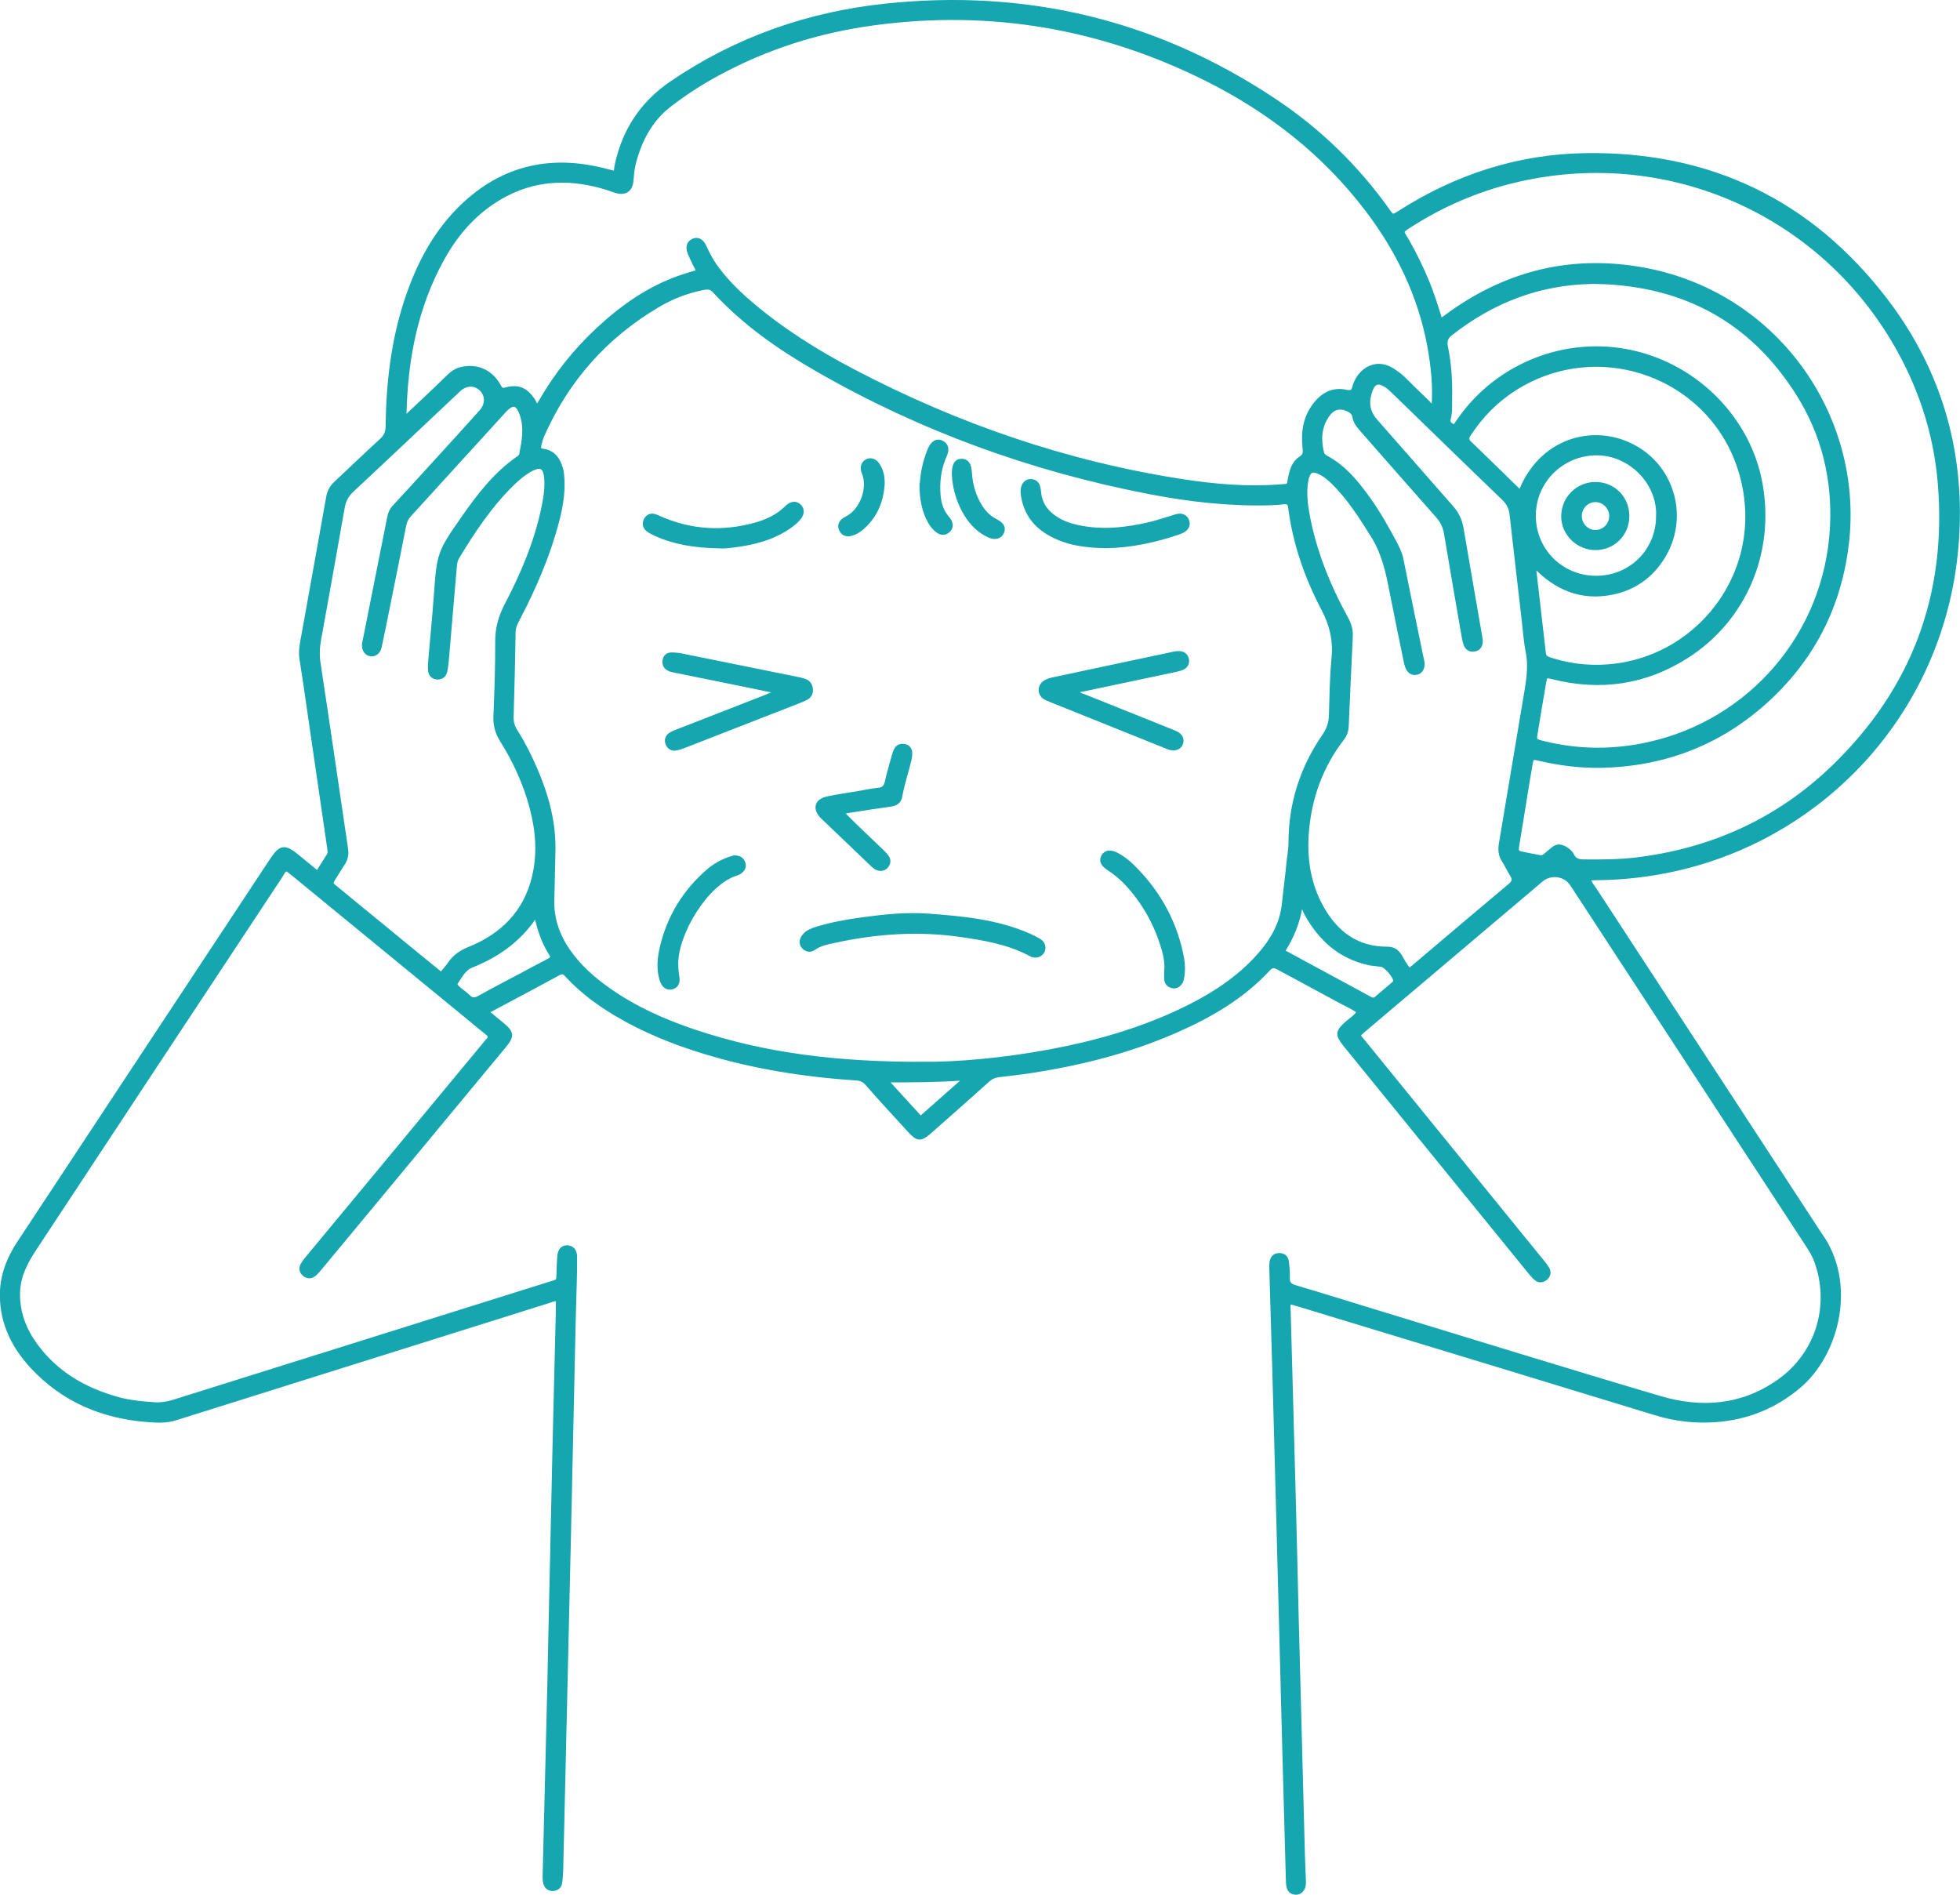 <?xml version="1.0" encoding="UTF-8"?>
<svg id="_图层_1_图像" data-name="图层 1 图像" xmlns="http://www.w3.org/2000/svg" viewBox="0 0 484.06 467.91">
  <path d="M392.4,216.96c.16,1.12,.76,1.7,1.19,2.35,18.4,28.18,36.81,56.36,55.22,84.53,.17,.27,.33,.55,.52,.8,8.85,11.97,4.61,29.64-5.13,37.79-5.98,5.01-12.83,7.74-20.54,8.29-4.97,.35-9.86-.19-14.68-1.66-29.27-8.96-58.55-17.85-87.84-26.76-.83-.25-1.67-.48-2.5-.72-.62,.58-.4,1.25-.39,1.84,.41,15.43,.85,30.85,1.26,46.27,.26,9.67,.47,19.34,.71,29.02,.5,19.5,1.01,39,1.53,58.51,.06,2.4,.18,4.79,.26,7.19,.02,.63,.07,1.28-.25,1.88-.37,.68-.89,1.14-1.7,1.13-.9-.01-1.55-.47-1.79-1.32-.17-.6-.18-1.26-.2-1.9-.29-10.31-.58-20.62-.85-30.93-.52-19.58-1.02-39.16-1.53-58.75-.3-11.59-.61-23.18-.93-34.77-.24-8.63-.51-17.26-.76-25.89-.02-.72-.07-1.45,.04-2.15,.16-1.06,.77-1.76,1.92-1.76,1.15,0,1.77,.68,1.88,1.77,.13,1.27,.27,2.56,.21,3.83-.06,1.37,.51,1.94,1.8,2.32,6.51,1.92,13,3.96,19.49,5.94,23.55,7.17,47.05,14.48,70.66,21.45,10.26,3.03,20.29,2.25,29.33-4.13,9.59-6.76,13.24-18.78,9.18-29.81-.53-1.44-1.34-2.72-2.17-3.99-19.36-29.65-38.73-59.3-58.1-88.95-1.65-2.52-5.26-3.05-7.59-1.07-14.53,12.29-29.06,24.59-43.59,36.88-1.97,1.67-1.69,1.41-.31,3.11,14.58,17.93,29.15,35.85,43.73,53.78,.55,.68,1.13,1.35,1.6,2.1,.59,.94,.44,1.86-.44,2.56-.8,.63-1.66,.58-2.41-.09-.53-.48-.99-1.04-1.45-1.59-15.09-18.54-30.17-37.09-45.25-55.64-.15-.19-.31-.37-.45-.56-1.87-2.41-1.77-3.09,.56-5.17,1-.89,2.2-1.58,2.99-2.81-1.4-1.1-2.96-1.73-4.42-2.52-5.12-2.8-10.28-5.53-15.41-8.32-.92-.5-1.6-.75-2.49,.21-6.53,7.08-14.69,11.75-23.41,15.53-11.21,4.86-22.98,7.82-35.02,9.69-2.76,.43-5.54,.73-8.32,1.07-.98,.12-1.78,.47-2.54,1.16-4.69,4.23-9.44,8.39-14.17,12.58-2.5,2.22-3.12,2.21-5.31-.18-3.46-3.77-6.93-7.53-10.3-11.38-.81-.93-1.59-1.32-2.81-1.4-12.8-.84-25.4-2.83-37.69-6.61-7.51-2.31-14.76-5.23-21.53-9.26-4.42-2.63-8.53-5.66-12.04-9.44-.62-.67-1.1-1.24-2.19-.64-5.61,3.06-11.27,6.05-16.91,9.06-.2,.11-.4,.22-.84,.45,1.43,1.18,2.6,2.13,3.76,3.08,2.49,2.06,2.58,2.88,.57,5.31-10.77,12.99-21.54,25.98-32.3,38.97-4.39,5.29-8.78,10.59-13.17,15.88-.46,.55-.93,1.11-1.47,1.57-.76,.64-1.63,.67-2.42,.04-.78-.63-.96-1.5-.48-2.37,.38-.69,.9-1.32,1.41-1.93,14.49-17.49,28.99-34.97,43.48-52.45,.31-.37,.59-.76,.93-1.1,.68-.69,.5-1.2-.21-1.75-1.63-1.29-3.21-2.64-4.82-3.96-14.34-11.77-28.69-23.53-43.03-35.29-.55-.45-1.12-.86-1.65-1.27-.86,.3-1.08,1.06-1.46,1.63-20.32,30.74-40.65,61.49-60.92,92.27-2.16,3.28-3.95,6.77-4,10.87-.06,4.57,1.41,8.66,3.99,12.34,5.11,7.27,12.31,11.47,20.73,13.79,2.94,.81,5.97,1.09,9,1.28,1.61,.1,3.17-.14,4.72-.62,30.87-9.7,61.76-19.37,92.63-29.07,2.66-.84,2.34-.4,2.43-3.29,.04-1.2,.09-2.4,.19-3.59,.13-1.5,.84-2.23,2-2.18,1.14,.05,1.87,.83,1.89,2.31,.03,2.24-.03,4.48-.09,6.72-.08,3.36-.21,6.71-.28,10.07-.38,17.11-.75,34.21-1.13,51.32-.3,13.59-.63,27.18-.94,40.77-.33,14.15-.65,28.3-.99,42.45-.03,1.12-.1,2.24-.28,3.34-.14,.87-.75,1.39-1.66,1.47-1.03,.08-1.7-.46-1.97-1.39-.18-.6-.19-1.26-.17-1.89,.39-15.99,.79-31.97,1.18-47.96,.05-2.08,.07-4.16,.12-6.24,.38-17.59,.76-35.17,1.16-52.76,.25-10.87,.54-21.74,.8-32.61,.02-.87,0-1.75,0-2.73-.9-.23-1.61,.2-2.32,.42-30.73,9.64-61.45,19.29-92.17,28.96-2.2,.69-4.45,.59-6.66,.42-11.19-.83-20.97-4.89-28.69-13.22-4.53-4.89-7.39-10.58-7.47-17.44-.05-4.82,1.59-9.11,4.18-13.04,19.27-29.23,38.58-58.45,57.88-87.67,1.54-2.33,3.08-4.67,4.63-7,2.17-3.26,3.15-3.4,6.25-.86,1.6,1.31,3.2,2.62,5.01,4.11,.97-1.54,1.84-2.93,2.73-4.32,.38-.59,.25-1.2,.16-1.85-1.42-9.64-2.82-19.29-4.22-28.93-.86-5.93-1.69-11.86-2.63-17.78-.34-2.14,.18-4.14,.54-6.17,2-11.25,4.07-22.48,6.05-33.73,.25-1.43,.84-2.51,1.88-3.48,3.8-3.54,7.54-7.16,11.37-10.67,1.03-.95,1.41-1.95,1.43-3.34,.14-10.6,1.31-21.05,4.66-31.17,2.75-8.29,6.62-15.96,12.8-22.26,10.16-10.34,22.33-13.39,36.28-9.77,.69,.18,1.39,.36,2.08,.53,.07,.02,.15-.04,.24-.06,.49-.41,.35-1.01,.46-1.54,1.81-8.69,6.24-15.53,13.68-20.59,15.96-10.85,33.58-17.02,52.66-19.06,34.78-3.71,66.88,3.96,96.04,23.35,11.02,7.32,20.42,16.41,28.11,27.22,1.16,1.64,1.19,1.63,2.98,.49,14.01-8.93,29.28-13.91,45.92-14.15,30.54-.44,55.36,11.46,73.94,35.65,13.76,17.93,19.52,38.57,17.6,61.03-3.5,41.05-33.57,72.51-71.39,80.07-5.82,1.16-11.69,1.77-17.62,1.81-.55,0-1.11,.05-1.79,.08Zm-164.65,45.76c8.5,.09,20.1-.93,31.61-3.08,11.04-2.06,21.78-5.09,31.97-9.88,6.92-3.25,13.38-7.19,18.69-12.8,3.71-3.92,6.54-8.35,7.08-13.83,.32-3.26,.79-6.5,1.09-9.76,.16-1.74,.52-3.45,.52-5.22,.02-9.63,2.81-18.43,8.26-26.35,1.1-1.59,1.67-3.18,1.73-5.08,.15-4.71,.18-9.44,.64-14.13,.44-4.45-.48-8.32-2.58-12.31-4.1-7.81-7-16.11-8.12-24.94-.15-1.17-.69-1.45-1.77-1.29-1.1,.16-2.23,.21-3.34,.24-10.04,.27-19.95-.88-29.78-2.78-28.96-5.6-56.34-15.52-81.93-30.24-9.32-5.36-18.1-11.47-25.42-19.46-.97-1.06-1.99-.83-3.07-.61-3.87,.79-7.51,2.23-10.9,4.24-12.93,7.65-22.41,18.35-28.49,32.09-.36,.82-.57,1.66-.76,2.51-.17,.78,.08,1.16,.93,1.28,2.58,.36,3.78,2.15,4.44,4.46,.27,.93,.31,1.89,.36,2.85,.15,3.47-.46,6.85-1.34,10.18-2.22,8.47-5.68,16.45-9.75,24.18-.52,.99-.96,1.96-.98,3.15-.11,6.95-.28,13.91-.49,20.86-.04,1.34,.27,2.47,.99,3.59,1.86,2.9,3.39,5.98,4.77,9.13,2.88,6.59,4.77,13.43,4.56,20.66-.11,3.83-.13,7.67-.27,11.5-.19,4.95,1.33,9.28,4.14,13.23,2.57,3.63,5.85,6.55,9.45,9.12,6.64,4.74,14,8.01,21.69,10.58,17.16,5.72,34.85,7.94,56.08,7.92Zm-55.21-195.6c-.77-1.58-1.56-3.05-2.2-4.59-.62-1.5-.26-2.56,.84-3.09,1.07-.51,2.11-.03,2.8,1.47,.8,1.75,1.68,3.45,2.81,5.01,2.46,3.39,5.41,6.31,8.58,9.01,7.76,6.63,16.37,12.01,25.38,16.74,25.68,13.47,52.78,22.79,81.49,27.19,7.98,1.22,16.03,1.9,24.14,1.24,2.02-.16,1.81,.12,2.22-2,.38-1.93,.9-3.82,2.63-4.93,1.1-.71,1.09-1.45,.96-2.57-.42-3.76,.1-7.37,2.42-10.49,1.95-2.62,4.53-4.11,7.89-3.35,1.28,.29,1.73-.07,1.99-1.2,.12-.54,.36-1.06,.61-1.56,1.48-2.92,5.05-5.04,8.88-2.53,.94,.62,1.84,1.25,2.64,2.05,1.98,1.98,3.99,3.92,6.01,5.86,.36,.35,.63,.98,1.45,.68,.31-4.86-.19-9.69-1.06-14.48-2.31-12.6-7.76-23.8-15.48-33.93-10.53-13.8-23.87-24.23-39.29-31.98-26.01-13.06-53.5-17.81-82.4-13.92-13.68,1.84-26.64,5.94-38.78,12.56-4.15,2.26-8.12,4.83-11.83,7.72-4.64,3.61-7.24,8.64-8.7,14.28-.38,1.48-.46,2.99-.62,4.5-.23,2.15-1.65,3-3.74,2.37-.84-.25-1.66-.58-2.5-.84-9.96-3.03-19.43-2.25-28.2,3.72-5.33,3.63-9.32,8.5-12.38,14.11-6.52,11.93-8.94,24.86-9.21,38.3,0,.11,.16,.22,.25,.34,.37,.06,.57-.22,.79-.43,3.31-3.13,6.64-6.24,9.9-9.43,.89-.87,1.82-1.51,3.03-1.8,3.85-.93,7.32,.55,9.32,4.11,.42,.75,.61,1.24,1.74,.92,3.07-.84,4.94,.01,6.75,2.67,.33,.48,.35,1.25,1.22,1.36,.24-.39,.51-.79,.74-1.2,3.78-6.56,8.45-12.42,13.99-17.58,5.96-5.56,12.52-10.19,20.28-12.92,1.5-.53,3.04-.94,4.62-1.42Zm183.25,12.07c.63-.44,1.02-.7,1.4-.99,14.18-10.53,30.03-14.7,47.47-11.85,33.65,5.49,55.16,36.33,51.47,67.82-1.77,15.13-8.16,27.98-19.3,38.35-11.6,10.8-25.45,16.25-41.29,16.6-5.14,.11-10.2-.53-15.21-1.68-1.99-.46-2.02-.46-2.39,1.66-.52,2.99-1,5.99-1.49,8.98-.59,3.63-1.16,7.26-1.77,10.88-.13,.79-.15,1.52,.75,1.74,1.63,.39,3.28,.68,4.93,.99,.61,.11,1.07-.23,1.5-.61,.54-.47,1.1-.92,1.65-1.39,1-.87,2-.78,3.08-.13,.71,.43,1.34,.94,1.68,1.66,.61,1.31,1.65,1.51,2.94,1.52,4.32,.04,8.62,.03,12.93-.49,18.71-2.27,35.09-9.71,48.63-22.77,19.85-19.15,28.6-42.67,26.3-70.2-1.05-12.55-4.95-24.24-11.35-35.05-19.33-32.63-57.22-48.53-94.03-39.52-9.08,2.22-17.56,5.89-25.43,10.93-2.58,1.65-2.09,1.46-.83,3.65,1.84,3.19,3.45,6.49,4.88,9.88,1.34,3.16,2.36,6.44,3.46,10.02Zm-7.71,160.46c8.43-7.13,16.65-14.11,24.92-21.04,1.04-.87,1.02-1.6,.37-2.63-.73-1.14-1.28-2.4-2.02-3.54-.85-1.31-.91-2.66-.66-4.14,2.02-11.97,4.02-23.95,6.02-35.92,.63-3.77,1.37-7.52,.59-11.4-.49-2.42-.64-4.91-.93-7.37-1.03-8.89-2.06-17.77-3.06-26.66-.18-1.57-.82-2.77-1.99-3.9-9.11-8.75-18.15-17.58-27.22-26.38-.57-.55-1.18-1.09-1.84-1.52-1.78-1.16-3.01-.83-3.75,1.17-1,2.7-.87,5.26,1.19,7.59,6.3,7.12,12.53,14.32,18.82,21.45,1.31,1.49,2.1,3.15,2.43,5.1,1.5,8.82,3.04,17.63,4.56,26.45,.08,.47,.19,.95,.19,1.42,0,1.07-.45,1.89-1.58,2.07-1.1,.18-1.86-.33-2.21-1.38-.15-.45-.26-.92-.35-1.4-1.48-8.58-2.99-17.15-4.41-25.74-.28-1.72-.92-3.12-2.08-4.44-6.26-7.05-12.46-14.17-18.69-21.25-.86-.97-1.67-1.95-1.89-3.27-.17-.99-.84-1.47-1.69-1.84-1.97-.87-3.68-.42-5,1.52-1.93,2.83-2.11,5.96-1.3,9.2,.15,.6,.55,.93,1.07,1.21,4.42,2.39,7.51,6.16,10.35,10.15,2.42,3.39,4.49,6.99,6.44,10.67,.71,1.34,1.41,2.65,1.72,4.18,1.64,8.22,3.35,16.44,5.04,24.65,.06,.31,.16,.62,.19,.94,.14,1.45-.44,2.38-1.56,2.56-1.05,.17-1.83-.38-2.27-1.66-.16-.45-.26-.92-.35-1.39-1.17-5.71-2.37-11.42-3.48-17.14-.93-4.79-1.96-9.49-4.64-13.73-2.95-4.68-5.87-9.34-9.87-13.22-1.1-1.07-2.28-2.03-3.72-2.58-1.29-.49-1.96-.21-2.47,1.04-.24,.58-.34,1.23-.43,1.86-.33,2.48-.08,4.95,.35,7.39,1.65,9.31,5.18,17.94,9.7,26.18,.77,1.4,1.1,2.75,1.03,4.32-.36,7.34-.68,14.69-1,22.04-.05,1.16-.37,2.17-1.09,3.1-5.17,6.71-7.99,14.36-8.72,22.74-.58,6.65,.32,13.11,3.64,19.03,3.53,6.29,8.66,10.18,16.18,10.15,1.45,0,2.4,.61,3.13,1.81,.7,1.14,1.26,2.39,2.37,3.56Zm-239.1,.96c.83-1.04,1.54-1.8,2.12-2.65,1.21-1.78,2.82-2.85,4.84-3.66,8.11-3.28,13.78-8.91,15.91-17.59,1.4-5.71,.97-11.43-.51-17.08-1.56-6.01-4.11-11.59-7.4-16.83-1.15-1.84-1.67-3.69-1.58-5.87,.25-6.15,.47-12.31,.44-18.46-.02-3.31,.8-6.2,2.33-9.12,3.98-7.59,7.3-15.46,9.07-23.9,.46-2.19,.82-4.4,.74-6.66-.14-3.75-1.39-4.4-4.62-2.39-1.29,.81-2.45,1.79-3.55,2.84-5.58,5.38-9.82,11.76-13.8,18.34-.43,.7-.57,1.46-.64,2.28-.64,7.64-1.29,15.29-1.96,22.93-.09,1.03-.2,2.07-.43,3.08-.22,.97-.98,1.49-1.95,1.44-.98-.05-1.66-.68-1.76-1.66-.1-.87-.04-1.76,.04-2.63,.45-5.25,.98-10.5,1.36-15.76,.76-10.54,.79-10.78,6.8-19.38,3.86-5.52,7.93-10.85,13.56-14.74,.33-.23,.64-.45,.73-.9,.64-3.22,1.26-6.44,.19-9.7-1.01-3.07-2.28-3.39-4.44-1.02-7.82,8.56-15.61,17.14-23.42,25.7-.67,.74-1.03,1.54-1.23,2.53-1.22,6.27-2.5,12.53-3.76,18.8-.76,3.76-1.49,7.52-2.31,11.27-.27,1.24-1.25,1.9-2.2,1.77-1.08-.15-1.76-1.18-1.65-2.53,.02-.32,.13-.62,.19-.94,2.01-10.11,4.02-20.21,6.03-30.32,.19-.95,.5-1.8,1.2-2.55,3.7-3.98,7.36-8,11.02-12.02,3.5-3.84,7.01-7.67,10.47-11.55,1.62-1.81,1.58-4.09,.03-5.59-1.55-1.52-3.81-1.45-5.53,.16-8.79,8.28-17.55,16.59-26.38,24.82-1.31,1.22-2,2.56-2.3,4.28-1.9,10.86-3.86,21.71-5.82,32.55-.36,1.98-.45,3.88-.14,5.92,2.33,15.24,4.51,30.5,6.78,45.74,.2,1.34,.06,2.5-.71,3.64-.9,1.32-1.68,2.72-2.55,4.06-.43,.66-.42,1.16,.25,1.62,.33,.23,.61,.51,.92,.76,6.24,5.12,12.48,10.25,18.73,15.36,2.22,1.82,4.45,3.63,6.88,5.61ZM394.68,69.62c-.48,0-.96,0-1.44,0-13.11,.22-24.66,4.69-34.92,12.74-1.15,.9-1.53,1.78-1.23,3.24,.86,4.16,1.13,8.39,1.04,12.63-.04,1.75,.13,3.52-.35,5.24-.26,.91,.35,1.4,.97,1.7,.7,.33,.89-.45,1.22-.85,.21-.24,.37-.52,.55-.78,9.47-13.48,26.29-20.07,42.34-16.59,16.28,3.53,29.13,16.66,31.96,32.67,3,16.92-4.05,33.43-18.33,42.51-10.18,6.47-21.21,8.05-32.89,5.15-1.9-.47-1.95-.47-2.28,1.46-.7,4.01-1.36,8.03-2.02,12.05-.35,2.14-.34,2.15,1.86,2.7,8.61,2.14,17.25,2.19,25.89,.29,25.17-5.53,44.01-27.01,45.4-53.61,.61-11.8-2.08-22.92-8.4-32.93-11.42-18.1-28.09-27.06-49.38-27.61Zm-19.2,51.97c4.83-12.71,17.83-16.68,27.97-11.26,9.86,5.27,13.15,17.74,7.23,27.27-2.88,4.64-7.05,7.63-12.39,8.74-7.61,1.59-13.96-.96-19.52-6.84,.88,7.62,1.7,14.73,2.51,21.84,.11,.97,.77,1.28,1.58,1.54,2.6,.83,5.26,1.4,7.96,1.64,24.26,2.18,44.08-18.91,40.24-42.93-4.35-27.22-34.73-39.91-57.18-25.48-4.43,2.85-8.04,6.55-10.95,10.94-.5,.76-.93,1.43-.03,2.3,4.14,3.98,8.24,8.01,12.58,12.24Zm34.03,5.78c.29-8.15-6.88-15.5-15.31-15.42-8.51,.08-15.4,6.9-15.4,15.4,0,8.56,6.79,15.34,15.38,15.35,8.62,0,15.34-6.71,15.33-15.33Zm-92.59,107.4c.18,.22,.26,.39,.39,.46,7.02,3.8,14.04,7.59,21.06,11.4,.54,.29,1.01,.38,1.52-.06,1.39-1.2,2.8-2.37,4.2-3.57,.24-.21,.47-.43,.49-.79,.03-1.03-2.29-3.76-3.37-3.93-1.1-.17-2.23-.21-3.32-.46-7.02-1.6-11.84-5.98-15.24-12.13-.38-.7-.51-1.59-1.42-2.12-.63,4.17-2.17,7.83-4.3,11.2Zm-184.44-8.48c-.25,.12-.45,.15-.52,.26-3.87,5.67-9.18,9.43-15.51,11.94-2,.79-2.89,2.86-4.08,4.53,.63,1.27,1.95,1.82,2.9,2.76,.11,.11,.26,.2,.36,.31,.83,.9,1.64,.9,2.73,.29,3.62-2.02,7.31-3.93,10.98-5.88,2.04-1.09,4.08-2.19,6.14-3.25,.73-.38,1.2-.74,.62-1.64-1.83-2.85-2.9-6-3.61-9.31Zm105.37,40.59c-.05-.18-.09-.36-.14-.53-6.12,.43-12.26,.47-18.89,.46,3.06,3.36,5.73,6.29,8.53,9.36,3.59-3.17,7.04-6.22,10.5-9.28Z" style="fill: #15a6af; stroke: #15a6af; stroke-miterlimit: 10;"/>
  <path d="M191.37,170.67c-2.69-.56-5.38-1.13-8.08-1.67-5.48-1.12-10.95-2.23-16.43-3.33-.63-.13-1.26-.22-1.82-.56-.78-.47-1.06-1.17-.91-2.04,.16-.91,.77-1.43,1.66-1.44,.87-.01,1.76,.09,2.61,.26,9.47,1.9,18.94,3.82,28.4,5.75,.63,.13,1.26,.26,1.86,.46,1.01,.34,1.53,1.09,1.6,2.16,.07,.99-.33,1.71-1.2,2.15-.57,.28-1.16,.53-1.75,.77-9.37,3.66-18.74,7.32-28.12,10.97-.74,.29-1.5,.57-2.28,.7-.97,.16-1.73-.3-2.07-1.25-.34-.96,.02-1.76,.85-2.26,.61-.37,1.29-.62,1.96-.88,6.99-2.73,13.99-5.45,20.98-8.18,.93-.36,1.85-.76,2.77-1.14-.01-.15-.02-.3-.03-.44Z" style="fill: #15a6af; stroke: #15a6af; stroke-miterlimit: 10;"/>
  <path d="M265.97,170.99c.57,.63,1.44,.81,2.21,1.12,6.81,2.75,13.64,5.47,20.46,8.21,.67,.27,1.36,.5,1.98,.85,.92,.52,1.41,1.31,1.06,2.4-.32,.99-1.33,1.45-2.56,1.18-.46-.1-.91-.31-1.35-.49-9.41-3.78-18.82-7.56-28.23-11.34-1.2-.48-2.48-.91-2.52-2.51-.03-1.29,.98-2.2,2.94-2.62,9.99-2.14,19.99-4.26,29.99-6.37,.46-.1,.96-.14,1.43-.11,1.02,.07,1.62,.71,1.77,1.66,.14,.88-.3,1.6-1.09,1.95-.72,.32-1.52,.48-2.3,.65-7.58,1.61-15.15,3.2-22.73,4.81-.35,.08-.82-.02-1.06,.61Z" style="fill: #15a6af; stroke: #15a6af; stroke-miterlimit: 10;"/>
  <path d="M257.7,234.06c.02,1.15-1.06,2.09-2.25,1.91-.39-.06-.77-.21-1.12-.4-5.39-2.86-11.29-3.84-17.23-4.69-10.4-1.48-20.69-.76-30.91,1.46-1.78,.39-3.6,.71-5.16,1.8-.91,.64-1.82,.51-2.58-.32-.71-.78-.61-1.81,.25-2.8,.77-.88,1.8-1.28,2.88-1.62,3.67-1.14,7.44-1.82,11.23-2.34,5.46-.74,10.95-1.34,16.47-.93,8.44,.62,16.87,1.41,24.77,4.85,.88,.38,1.73,.82,2.55,1.3,.64,.38,1.06,.96,1.09,1.75Z" style="fill: #15a6af; stroke: #15a6af; stroke-miterlimit: 10;"/>
  <path d="M208.16,200.89c.95,.95,1.88,1.92,2.84,2.85,2.3,2.21,4.62,4.4,6.92,6.62,.46,.44,.91,.91,1.23,1.45,.4,.67,.31,1.4-.17,2.02-.55,.7-1.29,.9-2.14,.64-.63-.19-1.09-.65-1.55-1.09-4.04-3.86-8.07-7.72-12.11-11.58-.06-.06-.11-.11-.17-.17-1.88-1.97-1.33-3.88,1.39-4.46,2.57-.55,5.18-.9,7.77-1.34,1.57-.27,3.13-.63,4.72-.77,1.36-.12,1.88-.79,2.16-2.06,.45-2.1,1.09-4.16,1.66-6.24,.15-.53,.3-1.08,.56-1.57,.47-.9,1.29-1.16,2.24-.92,.89,.23,1.3,.91,1.29,1.79,0,.55-.08,1.12-.21,1.65-.73,3.02-1.73,5.97-2.28,9.04-.23,1.28-1.16,1.78-2.39,1.95-3.39,.48-6.78,1.01-10.16,1.54-.53,.08-1.1,.11-1.58,.64Z" style="fill: #15a6af; stroke: #15a6af; stroke-miterlimit: 10;"/>
  <path d="M273.32,134.87c-5.13-.04-9.69-.66-13.86-2.96-3.71-2.04-6.08-5.08-6.78-9.33-.13-.79-.23-1.6,.05-2.37,.29-.79,.85-1.4,1.76-1.39,.97,0,1.68,.48,1.92,1.47,.12,.46,.18,.94,.23,1.42,.3,2.95,1.93,4.99,4.38,6.49,1.51,.93,3.17,1.51,4.89,1.9,6.14,1.38,12.22,.72,18.24-.73,1.78-.43,3.52-1.03,5.28-1.55,.54-.16,1.06-.38,1.61-.45,.97-.13,1.76,.29,2.13,1.19,.38,.92,.06,1.74-.74,2.31-.38,.27-.84,.46-1.29,.62-5.92,2.05-11.99,3.29-17.82,3.39Z" style="fill: #15a6af; stroke: #15a6af; stroke-miterlimit: 10;"/>
  <path d="M177.79,134.93c-6.22-.11-11.24-.94-15.97-3.09-.65-.29-1.29-.65-1.85-1.08-.79-.62-.92-1.52-.47-2.38,.45-.86,1.25-1.22,2.23-.93,.46,.14,.88,.37,1.32,.56,7.62,3.32,15.45,3.76,23.43,1.57,2.88-.79,5.56-2.02,7.73-4.15,.17-.17,.34-.34,.54-.48,.87-.62,1.75-.79,2.62,0,.78,.7,.84,1.82,.09,2.81-.73,.96-1.68,1.71-2.67,2.39-3.37,2.31-7.16,3.52-11.13,4.19-2.28,.38-4.59,.7-5.86,.59Z" style="fill: #15a6af; stroke: #15a6af; stroke-miterlimit: 10;"/>
  <path d="M181.33,211.75c1.18,0,1.92,.41,2.25,1.35,.35,.98-.1,1.7-.88,2.26-.25,.18-.56,.3-.87,.4-7.45,2.28-14.88,14.83-14.82,22.24,0,1.04,.06,2.06,.25,3.09,.29,1.5-.17,2.41-1.23,2.72-1.17,.34-2.16-.3-2.63-1.82-.82-2.68-.57-5.39,.06-8.05,1.76-7.45,5.56-13.7,11.33-18.73,1.51-1.32,3.23-2.33,5.12-3.03,.52-.19,1.06-.32,1.41-.43Z" style="fill: #15a6af; stroke: #15a6af; stroke-miterlimit: 10;"/>
  <path d="M288.04,239.73c.15-1.89-.16-3.55-.62-5.16-1.79-6.33-4.92-11.91-9.45-16.69-1.27-1.34-2.72-2.45-4.25-3.47-1.47-.98-1.82-1.89-1.25-2.92,.6-1.08,1.77-1.24,3.36-.41,1.35,.7,2.56,1.63,3.65,2.69,6.12,5.92,10.25,12.99,12.13,21.3,.44,1.94,.73,3.92,.4,5.93-.09,.55-.12,1.11-.44,1.6-.48,.72-1.12,1.15-2.01,.95-.85-.19-1.44-.72-1.52-1.62-.07-.79-.01-1.59-.01-2.19Z" style="fill: #15a6af; stroke: #15a6af; stroke-miterlimit: 10;"/>
  <path d="M227.62,120.27c.11-3.04,.69-6.07,1.88-8.98,.18-.44,.37-.89,.65-1.27,.57-.75,1.32-1.2,2.28-.8,1.02,.42,1.45,1.25,1.23,2.31-.13,.62-.43,1.2-.66,1.79-1.14,2.96-1.48,6.02-1.19,9.16,.18,1.94,.76,3.74,2.01,5.27,.25,.31,.53,.61,.7,.96,.44,.88,.36,1.72-.41,2.38-.76,.66-1.62,.64-2.42,.08-1.14-.8-1.89-1.93-2.48-3.17-1.15-2.42-1.57-5-1.62-7.75Z" style="fill: #15a6af; stroke: #15a6af; stroke-miterlimit: 10;"/>
  <path d="M235.59,117.41c-.09-2.56,.55-3.62,1.93-3.61,1.27,0,1.89,.9,2.02,3,.17,2.76,.88,5.35,2.25,7.75,.96,1.7,2.23,3.11,3.99,4.04,.49,.26,.98,.55,1.37,.93,.48,.47,.62,1.11,.38,1.78-.27,.73-.79,1.19-1.58,1.28-.84,.1-1.57-.22-2.28-.6-2.56-1.37-4.34-3.49-5.68-6.01-1.48-2.8-2.26-5.79-2.39-8.55Z" style="fill: #15a6af; stroke: #15a6af; stroke-miterlimit: 10;"/>
  <path d="M217.98,119.6c-.26,4.14-1.75,7.72-4.85,10.55-.89,.81-1.9,1.47-3.09,1.73-1.05,.23-1.9-.12-2.35-1.15-.43-.96-.06-1.71,.71-2.3,.38-.29,.83-.46,1.24-.72,3.33-2.1,5.07-6.96,3.81-10.67-.08-.23-.2-.44-.26-.67-.26-1.02-.09-1.92,.9-2.48,.87-.49,1.99-.14,2.68,.89,.97,1.44,1.27,3.07,1.22,4.8Z" style="fill: #15a6af; stroke: #15a6af; stroke-miterlimit: 10;"/>
  <path d="M401.9,127.55c-.06,4.45-3.55,7.86-7.99,7.8-4.26-.06-7.82-3.59-7.84-7.79-.03-4.48,3.6-8.09,8.07-8.03,4.44,.06,7.81,3.55,7.75,8.02Zm-7.77,3.84c2.17-.06,3.88-1.91,3.8-4.1-.07-2.04-1.84-3.78-3.87-3.79-2.16-.01-3.92,1.78-3.9,3.97,.02,2.2,1.82,3.98,3.96,3.92Z" style="fill: #15a6af; stroke: #15a6af; stroke-miterlimit: 10;"/>
</svg>